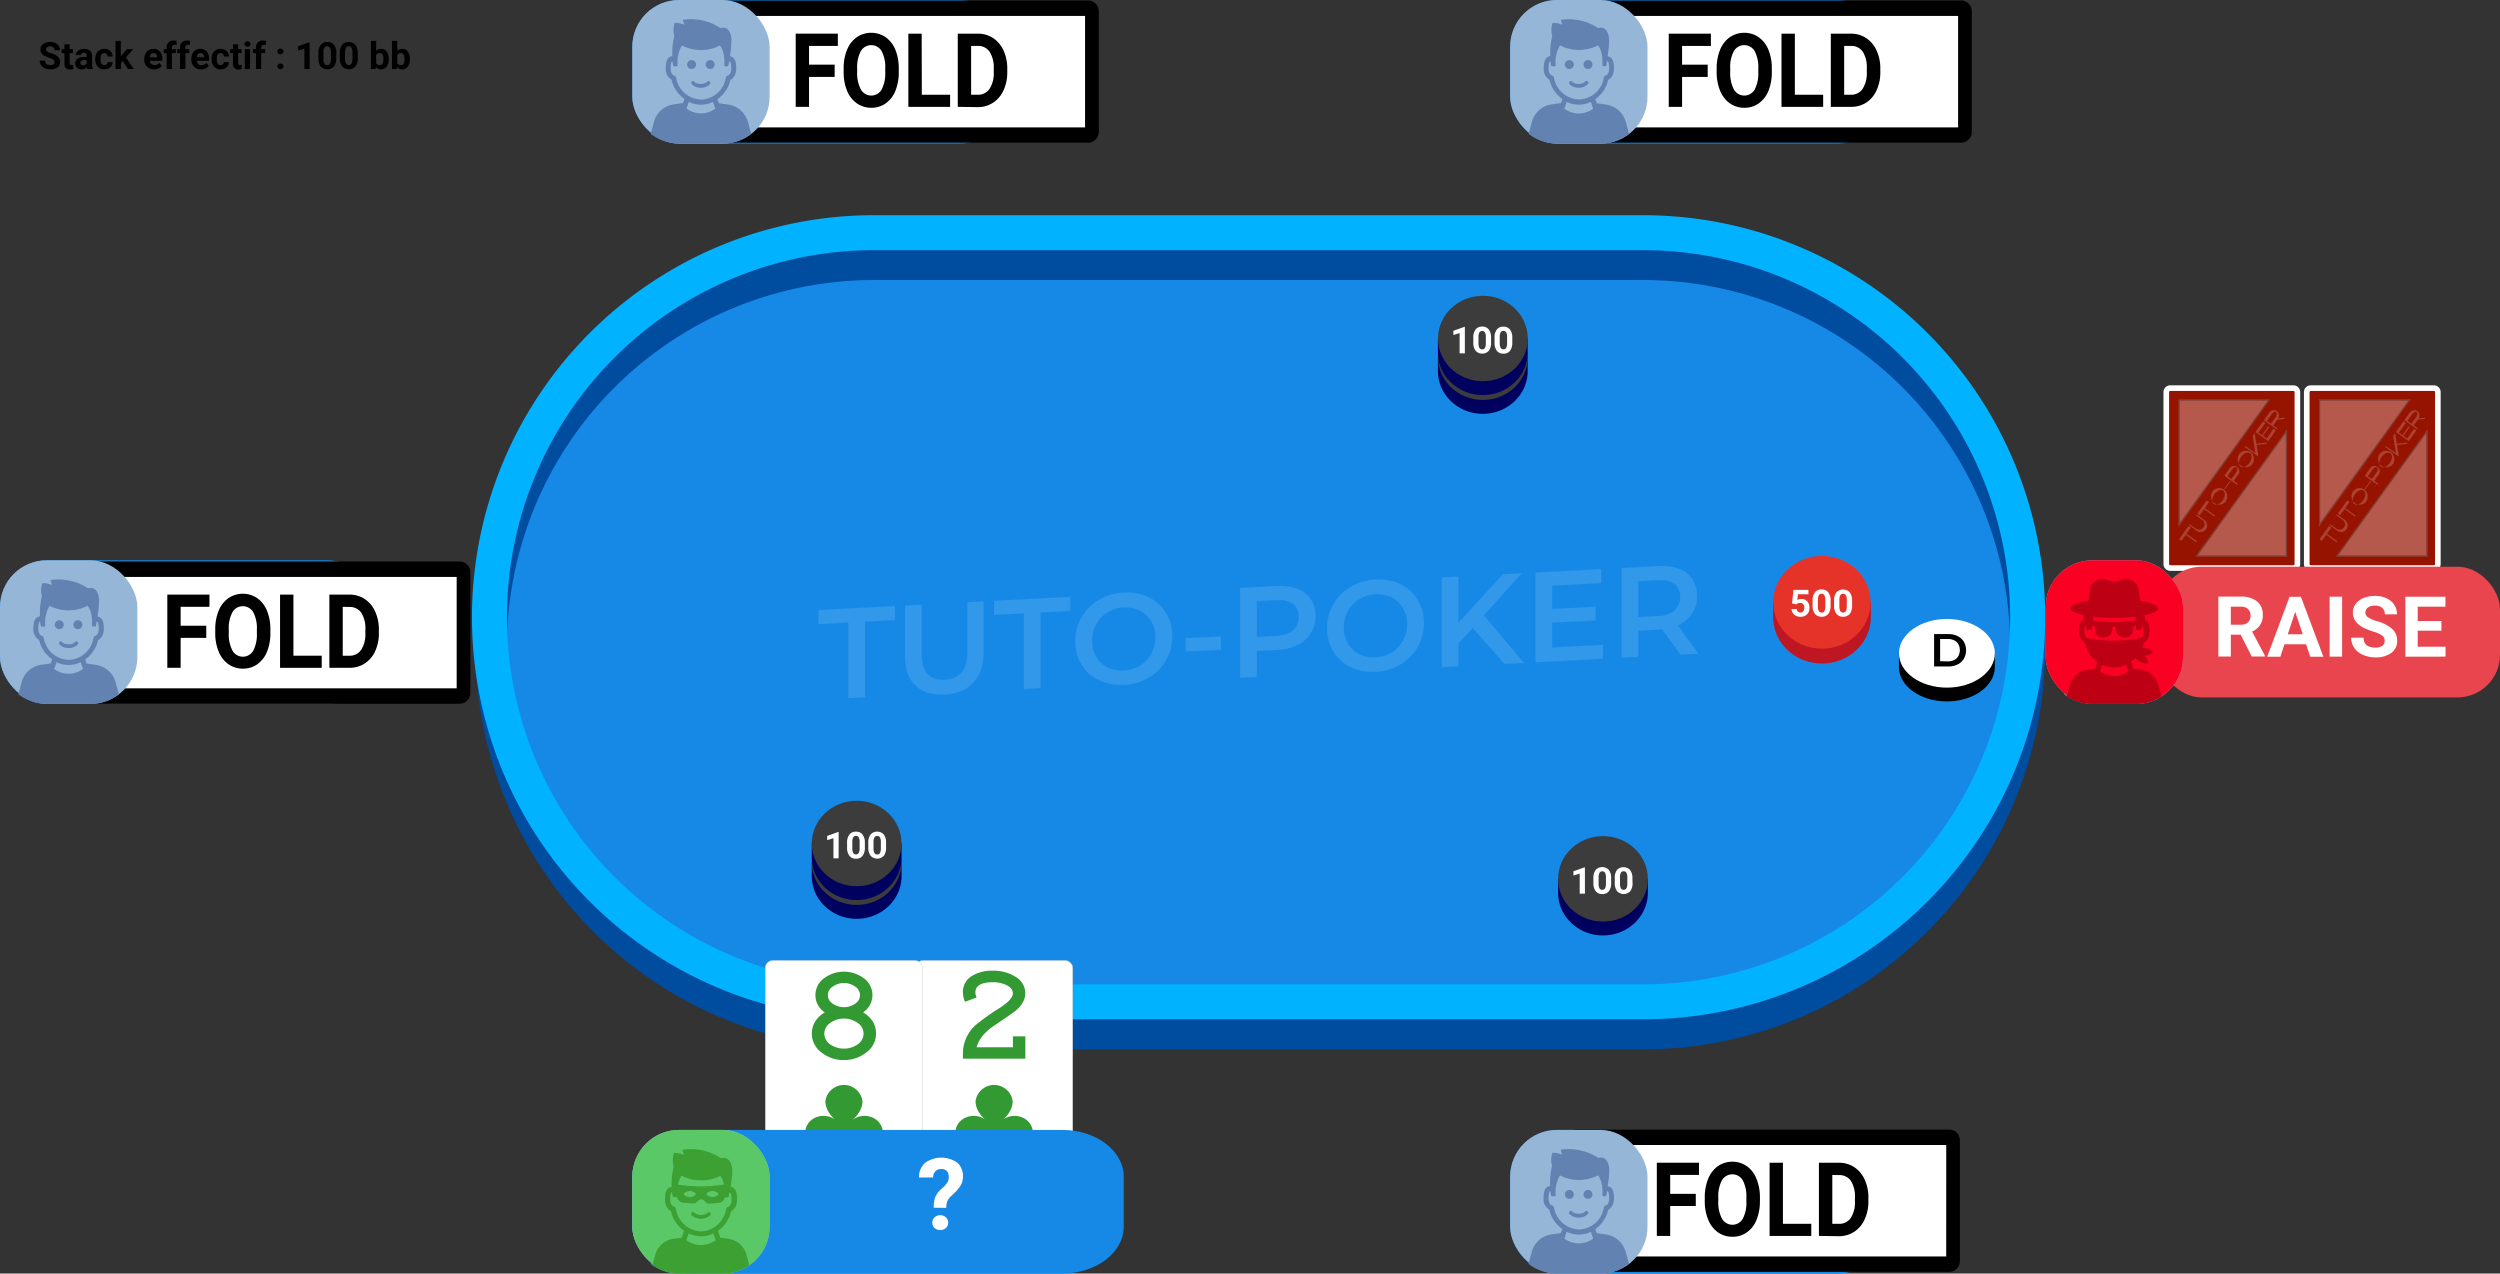 <svg id="Calque_1" data-name="Calque 1" xmlns="http://www.w3.org/2000/svg" xmlns:xlink="http://www.w3.org/1999/xlink" viewBox="0 0 800.9 407.98"><rect x="0" y="0" width="800.9" height="407.98" fill="#333333" stroke="none"/><defs><style>.cls-1{fill:none;}.cls-2{fill:#1689e7;}.cls-3{fill:#004c9f;}.cls-4{fill:#00b2ff;}.cls-5{opacity:0.2;}.cls-6{fill:#a2d0f5;}.cls-7{fill:#be1622;}.cls-8{fill:#e6332a;}.cls-9{clip-path:url(#clip-path);}.cls-10{fill:#fff;}.cls-11{fill:#ccc;}.cls-12{fill:#393;}.cls-13{clip-path:url(#clip-path-3);}.cls-14{clip-path:url(#clip-path-5);}.cls-15{fill:#961300;}.cls-16{opacity:0.2;}.cls-17{clip-path:url(#clip-path-8);}.cls-18{opacity:0.3;}.cls-19{clip-path:url(#clip-path-9);}.cls-20{clip-path:url(#clip-path-11);}.cls-21{clip-path:url(#clip-path-13);}.cls-22{clip-path:url(#clip-path-16);}.cls-23{clip-path:url(#clip-path-17);}.cls-24{clip-path:url(#clip-path-19);}.cls-25{fill:#e9454e;}.cls-26{clip-path:url(#clip-path-21);}.cls-27{clip-path:url(#clip-path-23);}.cls-28{clip-path:url(#clip-path-25);}.cls-29{clip-path:url(#clip-path-27);}.cls-30{fill:#96b6d7;}.cls-31{fill:#6282b1;}.cls-32{fill:#5ac867;}.cls-33{fill:#3ca032;}.cls-34{fill:#fa0023;}.cls-35{fill:#be0014;}.cls-36{fill:#00005e;}.cls-37{fill:#3c3c3c;}</style><clipPath id="clip-path" transform="translate(0 -5.29)"><rect class="cls-1" x="292.53" y="312.58" width="51.89" height="69.19"/></clipPath><clipPath id="clip-path-3" transform="translate(0 -5.29)"><rect class="cls-1" x="244.42" y="312.58" width="51.89" height="69.19"/></clipPath><clipPath id="clip-path-5" transform="translate(0 -5.29)"><rect class="cls-1" x="737.49" y="128.43" width="45" height="60"/></clipPath><clipPath id="clip-path-8" transform="translate(0 -5.29)"><rect class="cls-1" x="743.09" y="136.71" width="33.93" height="42.31"/></clipPath><clipPath id="clip-path-9" transform="translate(0 -5.29)"><rect class="cls-1" x="742.89" y="133.23" width="29.4" height="40.8"/></clipPath><clipPath id="clip-path-11" transform="translate(0 -5.29)"><rect class="cls-1" x="748.29" y="142.83" width="29.4" height="40.8"/></clipPath><clipPath id="clip-path-13" transform="translate(0 -5.29)"><rect class="cls-1" x="692.49" y="128.43" width="45" height="60"/></clipPath><clipPath id="clip-path-16" transform="translate(0 -5.29)"><rect class="cls-1" x="698.09" y="136.71" width="33.93" height="42.31"/></clipPath><clipPath id="clip-path-17" transform="translate(0 -5.29)"><rect class="cls-1" x="697.89" y="133.23" width="29.4" height="40.8"/></clipPath><clipPath id="clip-path-19" transform="translate(0 -5.29)"><rect class="cls-1" x="703.29" y="142.83" width="29.4" height="40.8"/></clipPath><clipPath id="clip-path-21" transform="translate(0 -5.29)"><rect class="cls-1" x="225.3" y="-19.28" width="140.04" height="89.06"/></clipPath><clipPath id="clip-path-23" transform="translate(0 -5.29)"><rect class="cls-1" x="23.99" y="160.43" width="140.04" height="89.06"/></clipPath><clipPath id="clip-path-25" transform="translate(0 -5.29)"><rect class="cls-1" x="501.18" y="342.43" width="140.04" height="89.06"/></clipPath><clipPath id="clip-path-27" transform="translate(0 -5.29)"><rect class="cls-1" x="504.99" y="-19.28" width="140.04" height="89.06"/></clipPath></defs><path class="cls-2" d="M280,90.18h246.4A117.6,117.6,0,0,1,644,207.78h0a117.6,117.6,0,0,1-117.6,117.6H280a117.6,117.6,0,0,1-117.6-117.6h0A117.6,117.6,0,0,1,280,90.18Z" transform="translate(0 -5.29)"/><path class="cls-3" d="M526.37,95a117.6,117.6,0,0,1,0,235.2H280A117.6,117.6,0,0,1,280,95h246.4m0-11.2H280a128.83,128.83,0,0,0,0,257.65h246.4a128.8,128.8,0,0,0,0-257.6Z" transform="translate(0 -5.29)"/><path class="cls-4" d="M526.37,85.43a117.6,117.6,0,1,1,0,235.2H280a117.6,117.6,0,0,1,0-235.2h246.4m0-11.2H280a128.8,128.8,0,0,0,0,257.6h246.4a128.8,128.8,0,0,0,0-257.6Z" transform="translate(0 -5.29)"/><g class="cls-5"><polyline class="cls-6" points="286.68 194.14 262.21 195.41 262.21 199.93 271.76 199.43 271.76 223.67 277.12 223.39 277.12 199.15 286.68 198.65 286.68 194.14"/><path class="cls-6" d="M315.18,197.94l-5.27.27v16c0,5.65-2.43,8.59-7.3,8.85H302q-6.72,0-6.72-8.09V199l-5.35.27v16.23c0,4.16,1.11,7.31,3.34,9.42,2,1.93,4.75,2.9,8.26,2.89h1q6-.32,9.28-3.83t3.32-9.77V197.94" transform="translate(0 -5.29)"/><polyline class="cls-6" points="342.91 191.2 318.44 192.47 318.44 196.99 328 196.49 328 220.73 333.35 220.45 333.35 196.21 342.91 195.71 342.91 191.2"/><path class="cls-6" d="M359.35,220.1a9.78,9.78,0,0,1-4.54-1,8.68,8.68,0,0,1-3.63-3.42,10,10,0,0,1-1.32-5.13,10.62,10.62,0,0,1,1.32-5.26,10.06,10.06,0,0,1,3.63-3.81,10.84,10.84,0,0,1,5.19-1.56h.64a10,10,0,0,1,4.55,1,8.7,8.7,0,0,1,3.63,3.43,10,10,0,0,1,1.31,5.12,10.78,10.78,0,0,1-1.31,5.27,10.11,10.11,0,0,1-3.63,3.8,11,11,0,0,1-5.19,1.57h-.65m1.64-25h-1a17.26,17.26,0,0,0-7.95,2.33,15.23,15.23,0,0,0-7.58,13.27,14,14,0,0,0,2,7.48,13,13,0,0,0,5.56,5,15.59,15.59,0,0,0,6.91,1.52h1a17.06,17.06,0,0,0,8.06-2.32,15.28,15.28,0,0,0,5.56-5.56,15,15,0,0,0,2-7.71,13.9,13.9,0,0,0-2-7.49,13.11,13.11,0,0,0-5.56-5,15.56,15.56,0,0,0-6.94-1.53" transform="translate(0 -5.29)"/><polyline class="cls-6" points="391.15 203.88 379.82 204.47 379.82 208.74 391.15 208.15 391.15 203.88"/><path class="cls-6" d="M402.63,209.3V197.88l6.26-.32h.81a7.28,7.28,0,0,1,4.51,1.22,4.88,4.88,0,0,1,1.81,4.13,5.4,5.4,0,0,1-1.81,4.33,8.66,8.66,0,0,1-5.32,1.76l-6.26.32m7.63-16.3h-1.12l-11.86.61v28.8l5.35-.28v-8.3l6.51-.34a16.44,16.44,0,0,0,6.53-1.57,10,10,0,0,0,5.75-9.3,9.4,9.4,0,0,0-1.49-5.38,8.67,8.67,0,0,0-4.26-3.31,14.46,14.46,0,0,0-5.41-.92" transform="translate(0 -5.29)"/><path class="cls-6" d="M440,215.88a9.86,9.86,0,0,1-4.53-1,8.7,8.7,0,0,1-3.63-3.43,10,10,0,0,1-1.32-5.12,10.66,10.66,0,0,1,1.32-5.27,10.21,10.21,0,0,1,3.63-3.81,10.84,10.84,0,0,1,5.19-1.56h.64a10,10,0,0,1,4.55,1,8.8,8.8,0,0,1,3.62,3.43,10,10,0,0,1,1.32,5.13,10.73,10.73,0,0,1-1.32,5.26,10.18,10.18,0,0,1-3.62,3.81,10.84,10.84,0,0,1-5.19,1.56H440m1.68-24.94h-1a17,17,0,0,0-7.95,2.32,15.31,15.31,0,0,0-5.57,5.59,15.12,15.12,0,0,0-2,7.69,14,14,0,0,0,2,7.47,13.14,13.14,0,0,0,5.57,5,15.63,15.63,0,0,0,6.92,1.52h1a17.26,17.26,0,0,0,7.95-2.33,15.31,15.31,0,0,0,5.56-5.57,15,15,0,0,0,2-7.71,14,14,0,0,0-2-7.49,13.18,13.18,0,0,0-5.56-5,15.64,15.64,0,0,0-6.93-1.52" transform="translate(0 -5.29)"/><polyline class="cls-6" points="487.5 183.64 481.49 183.95 467.23 199.45 467.23 184.7 461.88 184.98 461.88 213.74 467.23 213.46 467.23 206.1 471.8 201.18 481.98 212.68 488.24 212.36 475.39 197.13 487.5 183.64"/><polyline class="cls-6" points="512.96 182.31 491.91 183.41 491.91 212.16 513.53 211.03 513.53 206.56 497.26 207.41 497.26 199.48 511.18 198.75 511.18 194.36 497.26 195.08 497.26 187.61 512.96 186.78 512.96 182.31"/><path class="cls-6" d="M524.85,203V191.5l6.27-.33h.79a7.31,7.31,0,0,1,4.52,1.22,4.87,4.87,0,0,1,1.81,4.14,5.45,5.45,0,0,1-1.81,4.34,8.44,8.44,0,0,1-5.31,1.78l-6.27.33m7.64-16.35h-1.12l-11.87.62V216l5.35-.28v-8.38l6.52-.34a10.4,10.4,0,0,0,1.11-.1l5.89,8.12,5.76-.3-6.63-9.1a9.78,9.78,0,0,0,6.14-9.41,9.57,9.57,0,0,0-1.48-5.38,8.69,8.69,0,0,0-4.27-3.31,14.65,14.65,0,0,0-5.4-.92" transform="translate(0 -5.29)"/></g><path class="cls-7" d="M596.65,198.2a16,16,0,0,0-26,0h-2.61V203c0,8.2,7,14.85,15.65,14.85s15.65-6.65,15.65-14.85v-4.8Z" transform="translate(0 -5.29)"/><ellipse class="cls-8" cx="583.67" cy="192.95" rx="15.6" ry="14.85"/><g class="cls-9"><g class="cls-9"><rect class="cls-10" x="293.29" y="307.71" width="50.37" height="68.36" rx="2.44"/><path class="cls-11" d="M341.23,313.06a2.37,2.37,0,0,1,2.36,2.37v63.49a2.37,2.37,0,0,1-2.36,2.37h-45.5a2.38,2.38,0,0,1-2.37-2.37V315.43a2.38,2.38,0,0,1,2.37-2.37h45.5m0-.13h-45.5a2.51,2.51,0,0,0-2.51,2.5v63.49a2.51,2.51,0,0,0,2.51,2.5h45.5a2.51,2.51,0,0,0,2.5-2.5V315.43a2.51,2.51,0,0,0-2.5-2.5" transform="translate(0 -5.29)"/><path class="cls-12" d="M324.48,337.28h4v7.17h-20v-1.82a12.22,12.22,0,0,1,4.14-9,68.31,68.31,0,0,1,7.71-5.48q4.14-2.68,4.14-4.61c0-1.2-.77-2.12-2.3-2.79a10.06,10.06,0,0,0-4.1-.79q-5.59,0-5.6,3.31a3.78,3.78,0,0,0,.41,1.57l-3.73,1.39a7.64,7.64,0,0,1-.67-3,5.93,5.93,0,0,1,2.92-5.31,12.27,12.27,0,0,1,6.66-1.66,13.17,13.17,0,0,1,7,1.8,6.12,6.12,0,0,1,3.4,5.44c0,2.12-1.2,4.12-3.59,6l-7,4.79c-2.75,2-4.4,4.2-5,6.5h11.63Z" transform="translate(0 -5.29)"/><path class="cls-12" d="M321.31,364s3.11-2.49,3.11-5.94a6,6,0,0,0-11.89,0c0,3.45,3.12,5.94,3.12,5.94-3.46-2.69-9.63-.85-9.63,4.53a5.72,5.72,0,0,0,5.66,5.66c4.15,0,5.95-4.53,5.95-4.53s.52,5.17-2.55,7.93h6.79c-3.07-2.76-2.54-7.93-2.54-7.93s1.79,4.53,5.94,4.53a5.72,5.72,0,0,0,5.66-5.66c0-5.38-6.16-7.22-9.62-4.53" transform="translate(0 -5.29)"/></g></g><g class="cls-13"><g class="cls-13"><rect class="cls-10" x="245.18" y="307.7" width="50.37" height="68.36" rx="2.44"/><path class="cls-11" d="M293.11,313.06a2.38,2.38,0,0,1,2.37,2.37v63.49a2.38,2.38,0,0,1-2.37,2.37h-45.5a2.37,2.37,0,0,1-2.36-2.37V315.43a2.37,2.37,0,0,1,2.36-2.37h45.5m0-.13h-45.5a2.5,2.5,0,0,0-2.5,2.5v63.49a2.5,2.5,0,0,0,2.5,2.5h45.5a2.51,2.51,0,0,0,2.51-2.5V315.43a2.51,2.51,0,0,0-2.51-2.5" transform="translate(0 -5.29)"/><path class="cls-12" d="M270.36,344.88a11.14,11.14,0,0,1-7.15-2.39,7.43,7.43,0,0,1-3.13-6.07q0-4.25,4.13-6.81a6.63,6.63,0,0,1-.18-10.95,10.65,10.65,0,0,1,12.67,0,6.64,6.64,0,0,1-.19,10.95c2.76,1.69,4.14,3.95,4.14,6.81a7.4,7.4,0,0,1-3.08,6A11.27,11.27,0,0,1,270.36,344.88Zm0-13.27a7.22,7.22,0,0,0-4.28,1.32,4.13,4.13,0,0,0-2,3.51,4.18,4.18,0,0,0,2,3.5,7.76,7.76,0,0,0,8.57,0,4.18,4.18,0,0,0,2-3.5,4.13,4.13,0,0,0-2-3.51A7.25,7.25,0,0,0,270.36,331.61Zm0-11.39a5.79,5.79,0,0,0-3.46,1.06,3.19,3.19,0,0,0,0,5.62,6.19,6.19,0,0,0,6.93,0,3.2,3.2,0,0,0,0-5.62A5.82,5.82,0,0,0,270.36,320.22Z" transform="translate(0 -5.29)"/><path class="cls-12" d="M273.19,364s3.12-2.49,3.12-5.94a6,6,0,0,0-11.89,0c0,3.45,3.11,5.94,3.11,5.94-3.46-2.69-9.62-.85-9.62,4.53a5.71,5.71,0,0,0,5.66,5.66c4.15,0,5.94-4.53,5.94-4.53s.53,5.17-2.54,7.93h6.79c-3.08-2.76-2.55-7.93-2.55-7.93s1.8,4.53,6,4.53a5.72,5.72,0,0,0,5.66-5.66c0-5.38-6.17-7.22-9.63-4.53" transform="translate(0 -5.29)"/></g></g><path class="cls-10" d="M574.08,198.59l.49-4.33h4.78v1.41H576l-.21,1.83a2.73,2.73,0,0,1,1.28-.32,2.44,2.44,0,0,1,1.91.76,3,3,0,0,1,.69,2.11,3.11,3.11,0,0,1-.35,1.48,2.4,2.4,0,0,1-1,1,3.09,3.09,0,0,1-1.53.36,3.3,3.3,0,0,1-1.44-.32,2.5,2.5,0,0,1-1-.88,2.41,2.41,0,0,1-.41-1.29h1.68a1.21,1.21,0,0,0,.37.83,1.2,1.2,0,0,0,.83.29,1.07,1.07,0,0,0,.89-.41,2,2,0,0,0,.31-1.17,1.56,1.56,0,0,0-.36-1.11,1.31,1.31,0,0,0-1-.39,1.46,1.46,0,0,0-1,.32l-.17.15Z" transform="translate(0 -5.29)"/><path class="cls-10" d="M586.45,199.26a4.33,4.33,0,0,1-.73,2.71,2.93,2.93,0,0,1-4.28,0,4.23,4.23,0,0,1-.75-2.64v-1.57a4.21,4.21,0,0,1,.74-2.71,2.55,2.55,0,0,1,2.13-.93,2.61,2.61,0,0,1,2.14.92,4.18,4.18,0,0,1,.75,2.63Zm-1.69-1.72a3.17,3.17,0,0,0-.29-1.55,1,1,0,0,0-.91-.48,1,1,0,0,0-.88.46,2.86,2.86,0,0,0-.3,1.44v2.07a3.24,3.24,0,0,0,.28,1.55,1,1,0,0,0,.91.51.94.94,0,0,0,.9-.49,3.24,3.24,0,0,0,.29-1.48Z" transform="translate(0 -5.29)"/><path class="cls-10" d="M593.34,199.26a4.33,4.33,0,0,1-.74,2.71,2.92,2.92,0,0,1-4.27,0,4.17,4.17,0,0,1-.76-2.64v-1.57a4.27,4.27,0,0,1,.74-2.71,2.93,2.93,0,0,1,4.27,0,4.24,4.24,0,0,1,.76,2.63Zm-1.7-1.72a3.06,3.06,0,0,0-.29-1.55,1,1,0,0,0-.9-.48.94.94,0,0,0-.88.46,3,3,0,0,0-.31,1.44v2.07a3.22,3.22,0,0,0,.29,1.55,1.07,1.07,0,0,0,1.81,0,3.26,3.26,0,0,0,.28-1.48Z" transform="translate(0 -5.29)"/><g id="D2"><path d="M608.34,219c0,6.07,6.88,11,15.36,11s15.36-4.93,15.36-11v-4.41H608.34Z" transform="translate(0 -5.29)"/><ellipse class="cls-10" cx="623.71" cy="209.29" rx="15.36" ry="11"/><path d="M619.61,208.43h4.53a6.46,6.46,0,0,1,3,.64,4.82,4.82,0,0,1,2,1.82,5.55,5.55,0,0,1,0,5.44,4.75,4.75,0,0,1-2,1.82,6.47,6.47,0,0,1-3,.65h-4.53Zm4.44,8.74a4.46,4.46,0,0,0,2-.44,3.11,3.11,0,0,0,1.34-1.3,4,4,0,0,0,0-3.75,3.09,3.09,0,0,0-1.33-1.25,4.45,4.45,0,0,0-2-.43h-2.52v7.11Z" transform="translate(0 -5.29)"/></g><g id="C2b"><g class="cls-14"><g class="cls-14"><g class="cls-14"><rect class="cls-15" x="738.99" y="124.34" width="42" height="57.6" rx="1.27"/><path class="cls-10" d="M779.72,130.53a.39.39,0,0,1,.37.37V186a.39.39,0,0,1-.37.37H740.26a.39.39,0,0,1-.37-.37V130.9a.39.39,0,0,1,.37-.37h39.46m0-1.8H740.26a2.18,2.18,0,0,0-2.17,2.17V186a2.18,2.18,0,0,0,2.17,2.17h39.46a2.18,2.18,0,0,0,2.17-2.17V130.9a2.18,2.18,0,0,0-2.17-2.17" transform="translate(0 -5.29)"/><g class="cls-16"><g class="cls-17"><polygon class="cls-10" points="746.83 169.07 745.44 171.01 748.81 173.41 748.58 173.73 745.22 171.33 743.83 173.28 743.09 172.75 746.09 168.54 746.83 169.07"/><path class="cls-10" d="M746.29,173.54l.23-.32,2.26,1.61a1.75,1.75,0,0,0,2-2.79l-2.29-1.61.23-.32,2.25,1.61a2.12,2.12,0,0,1-2,3.75,2.21,2.21,0,0,1-.47-.33Z" transform="translate(0 -5.29)"/><polygon class="cls-10" points="752.69 160.84 751.3 162.79 754.67 165.18 754.44 165.5 751.08 163.1 749.69 165.05 748.95 164.52 751.95 160.31 752.69 160.84"/><path class="cls-10" d="M757.88,166.14a2.65,2.65,0,1,1-.4-4,2.84,2.84,0,0,1,.4,4h0m-3.48-2.48c-.73,1-1,2.48-.19,3.09s2.13-.16,2.86-1.18,1-2.48.18-3.09-2.13.16-2.85,1.18" transform="translate(0 -5.29)"/><rect class="cls-10" x="757" y="160.52" width="3.17" height="0.28" transform="translate(187.64 680.05) rotate(-54.54)"/><path class="cls-10" d="M759.27,155.32a1.71,1.71,0,1,1,2.86,1.88l-.09.12-1.44,2,1.33,1-.22.32-4.1-2.92Zm2,1.45c.48-.67.68-1.4.25-1.71s-1,.07-1.53.79l-1.44,2,1.28.92Z" transform="translate(0 -5.29)"/><path class="cls-10" d="M766.4,154.17a2.65,2.65,0,1,1-.4-4,2.84,2.84,0,0,1,.42,4l0,0m-3.48-2.48c-.73,1-1,2.48-.18,3.09s2.13-.16,2.85-1.18,1-2.48.19-3.09-2.13.16-2.86,1.18" transform="translate(0 -5.29)"/><polygon class="cls-10" points="767.86 142.15 771.32 141.8 771.01 142.23 767.92 142.51 768.46 145.82 768.23 146.13 764.12 143.21 764.35 142.89 767.53 145.16 766.67 139.62 767.3 138.75 767.86 142.15"/><polygon class="cls-10" points="768.49 138.57 769.66 139.4 771.66 136.59 771.98 136.82 769.97 139.63 771.19 140.5 773.34 137.35 774.1 137.89 771.66 141.32 767.55 138.4 770 134.97 770.75 135.51 768.49 138.57"/><path class="cls-10" d="M771.91,137.57a1.84,1.84,0,0,1,2.5-.58,1.78,1.78,0,0,1,.42,2.31l2.19-.22-.31.43-2.14.19-1.33,1.87,1.33.94-.22.32-4.11-2.92Zm.59,3.47,1.44-2c.48-.67.68-1.4.24-1.71s-1,.07-1.53.79l-1.44,2Z" transform="translate(0 -5.29)"/></g></g><g class="cls-18"><g class="cls-19"><polygon class="cls-10" points="742.89 168.74 742.89 127.94 772.29 127.94 742.89 168.74"/></g></g><g class="cls-18"><g class="cls-19"><path d="M771.49,133.65l-28.18,39.08V133.65Zm.82-.42H742.89V174Z" transform="translate(0 -5.29)"/></g></g><g class="cls-18"><g class="cls-20"><polygon class="cls-10" points="777.69 137.54 777.7 178.34 748.29 178.34 777.69 137.54"/></g></g><g class="cls-18"><g class="cls-20"><path d="M777.27,144.13v39.08H749.11Zm.42-1.3-29.4,40.8h29.4Z" transform="translate(0 -5.29)"/></g></g></g></g></g></g><g id="C2"><g class="cls-21"><g class="cls-21"><g class="cls-21"><rect class="cls-15" x="693.99" y="124.34" width="42" height="57.6" rx="1.27"/><path class="cls-10" d="M734.72,130.53a.39.39,0,0,1,.37.37V186a.39.39,0,0,1-.37.37H695.26a.39.39,0,0,1-.37-.37V130.9a.39.39,0,0,1,.37-.37h39.46m0-1.8H695.26a2.18,2.18,0,0,0-2.17,2.17V186a2.18,2.18,0,0,0,2.17,2.17h39.46a2.18,2.18,0,0,0,2.17-2.17V130.9a2.18,2.18,0,0,0-2.17-2.17" transform="translate(0 -5.29)"/><g class="cls-16"><g class="cls-22"><polygon class="cls-10" points="701.83 169.07 700.44 171.01 703.81 173.41 703.58 173.73 700.22 171.33 698.83 173.28 698.09 172.75 701.09 168.54 701.83 169.07"/><path class="cls-10" d="M701.29,173.54l.23-.32,2.26,1.61a1.75,1.75,0,0,0,2-2.79l-2.29-1.61.23-.32,2.25,1.61a2.12,2.12,0,0,1-2,3.75,2.21,2.21,0,0,1-.47-.33Z" transform="translate(0 -5.29)"/><polygon class="cls-10" points="707.69 160.84 706.3 162.79 709.67 165.18 709.44 165.5 706.08 163.1 704.69 165.05 703.95 164.52 706.95 160.31 707.69 160.84"/><path class="cls-10" d="M712.88,166.14a2.65,2.65,0,1,1-.4-4,2.84,2.84,0,0,1,.4,4h0m-3.48-2.48c-.73,1-1,2.48-.19,3.09s2.13-.16,2.86-1.18,1-2.48.18-3.09-2.13.16-2.85,1.18" transform="translate(0 -5.29)"/><rect class="cls-10" x="712" y="160.51" width="3.17" height="0.28" transform="translate(168.76 643.4) rotate(-54.54)"/><path class="cls-10" d="M714.27,155.32a1.71,1.71,0,1,1,2.86,1.88l-.09.12-1.44,2,1.33,1-.22.32-4.1-2.92Zm2,1.45c.48-.67.68-1.4.25-1.71s-1,.07-1.53.79l-1.44,2,1.28.92Z" transform="translate(0 -5.29)"/><path class="cls-10" d="M721.4,154.17a2.65,2.65,0,1,1-.4-4,2.84,2.84,0,0,1,.42,4l0,0m-3.48-2.48c-.73,1-1,2.48-.18,3.09s2.13-.16,2.85-1.18,1-2.48.19-3.09-2.13.16-2.86,1.18" transform="translate(0 -5.29)"/><polygon class="cls-10" points="722.86 142.15 726.32 141.8 726.01 142.23 722.92 142.51 723.46 145.82 723.23 146.13 719.12 143.21 719.35 142.89 722.53 145.16 721.67 139.62 722.3 138.75 722.86 142.15"/><polygon class="cls-10" points="723.49 138.57 724.66 139.4 726.66 136.59 726.98 136.82 724.97 139.63 726.19 140.5 728.34 137.35 729.1 137.89 726.66 141.32 722.55 138.4 725 134.97 725.75 135.51 723.49 138.57"/><path class="cls-10" d="M726.91,137.57a1.84,1.84,0,0,1,2.5-.58,1.78,1.78,0,0,1,.42,2.31l2.19-.22-.31.43-2.14.19-1.33,1.87,1.33.94-.22.32-4.11-2.92Zm.59,3.47,1.44-2c.48-.67.68-1.4.24-1.71s-1,.07-1.53.79l-1.44,2Z" transform="translate(0 -5.29)"/></g></g><g class="cls-18"><g class="cls-23"><polygon class="cls-10" points="697.89 168.74 697.89 127.94 727.29 127.94 697.89 168.74"/></g></g><g class="cls-18"><g class="cls-23"><path d="M726.49,133.65l-28.18,39.08V133.65Zm.82-.42H697.89V174Z" transform="translate(0 -5.29)"/></g></g><g class="cls-18"><g class="cls-24"><polygon class="cls-10" points="732.69 137.54 732.7 178.34 703.29 178.34 732.69 137.54"/></g></g><g class="cls-18"><g class="cls-24"><path d="M732.27,144.13v39.08H704.11Zm.42-1.3-29.4,40.8h29.4Z" transform="translate(0 -5.29)"/></g></g></g></g></g></g><rect id="Rec1" class="cls-2" x="483.79" width="120" height="46" rx="15"/><rect id="Rec2" class="cls-25" x="691.67" y="181.55" width="109.23" height="41.87" rx="13.65"/><rect class="cls-2" x="202.56" width="120" height="46" rx="15"/><rect class="cls-2" x="483.79" y="361.98" width="120" height="46" rx="15"/><path class="cls-2" d="M222.24,367.27H340.32c10.86,0,19.68,6.72,19.68,15v16c0,8.28-8.82,15-19.68,15H222.24c-10.87,0-19.68-6.72-19.68-15v-16C202.56,374,211.37,367.27,222.24,367.27Z" transform="translate(0 -5.29)"/><rect class="cls-2" y="179.49" width="120" height="46" rx="15"/><g id="Action_6" data-name="Action 6"><g class="cls-26"><g class="cls-26"><path class="cls-10" d="M229,48.57a1.14,1.14,0,0,1-1.05-1.19V9.11A1.13,1.13,0,0,1,229,7.93H348.75a1.13,1.13,0,0,1,1.05,1.18V47.38a1.14,1.14,0,0,1-1.05,1.19Z" transform="translate(0 -5.29)"/><path d="M347.61,46.1H230.11V10.4h117.5Zm1.14-40.65H229a3.48,3.48,0,0,0-3.24,3.66V47.38A3.48,3.48,0,0,0,229,51H348.75A3.48,3.48,0,0,0,352,47.38V9.11a3.48,3.48,0,0,0-3.24-3.66" transform="translate(0 -5.29)"/></g><path d="M267.39,29.93h-8.21v9.59h-4.27V16.07h13.5V20h-9.23V26h8.21Z" transform="translate(0 -5.29)"/><path d="M287.93,28.32a15.8,15.8,0,0,1-1.08,6.08,9,9,0,0,1-3.1,4,7.79,7.79,0,0,1-4.62,1.42,8,8,0,0,1-4.6-1.4,9,9,0,0,1-3.14-4,15.41,15.41,0,0,1-1.12-6V27.29a15.5,15.5,0,0,1,1.1-6.09,9.1,9.1,0,0,1,3.12-4,8.24,8.24,0,0,1,9.22,0,9.1,9.1,0,0,1,3.12,4,15.6,15.6,0,0,1,1.1,6.08Zm-4.33-1.06a10.87,10.87,0,0,0-1.17-5.6,3.85,3.85,0,0,0-6.65,0,10.79,10.79,0,0,0-1.18,5.55v1.11a11.23,11.23,0,0,0,1.16,5.58,3.82,3.82,0,0,0,6.67.09,11,11,0,0,0,1.17-5.57Z" transform="translate(0 -5.29)"/><path d="M295.31,35.64h9.07v3.88H291V16.07h4.27Z" transform="translate(0 -5.29)"/><path d="M306.83,39.52V16.07h6.39a8.83,8.83,0,0,1,4.89,1.39,9.31,9.31,0,0,1,3.37,4,13.66,13.66,0,0,1,1.21,5.84v1.08a13.54,13.54,0,0,1-1.19,5.81,9.15,9.15,0,0,1-3.36,4,8.88,8.88,0,0,1-4.88,1.42ZM311.11,20V35.64h2.06A4.42,4.42,0,0,0,317,33.78a9.12,9.12,0,0,0,1.36-5.29V27.24A9.36,9.36,0,0,0,317,21.82,4.41,4.41,0,0,0,313.21,20Z" transform="translate(0 -5.29)"/></g></g><g id="Action_5" data-name="Action 5"><g class="cls-27"><g class="cls-27"><path class="cls-10" d="M27.67,228.28a1.14,1.14,0,0,1-1-1.19V188.82a1.13,1.13,0,0,1,1-1.18H147.44a1.13,1.13,0,0,1,1.05,1.18v38.27a1.14,1.14,0,0,1-1.05,1.19Z" transform="translate(0 -5.29)"/><path d="M146.3,225.81H28.8v-35.7H146.3Zm1.14-40.65H27.67a3.48,3.48,0,0,0-3.24,3.66v38.27a3.47,3.47,0,0,0,3.24,3.66H147.44a3.48,3.48,0,0,0,3.24-3.66V188.82a3.48,3.48,0,0,0-3.24-3.66" transform="translate(0 -5.29)"/></g><path d="M66.08,209.64H57.87v9.59H53.6V195.78H67.1v3.91H57.87v6.06h8.21Z" transform="translate(0 -5.29)"/><path d="M86.62,208a15.8,15.8,0,0,1-1.08,6.08,9,9,0,0,1-3.1,4,7.79,7.79,0,0,1-4.62,1.42,8,8,0,0,1-4.61-1.4,9.12,9.12,0,0,1-3.13-4,15,15,0,0,1-1.12-6V207a15.5,15.5,0,0,1,1.1-6.09,9.1,9.1,0,0,1,3.12-4,8.24,8.24,0,0,1,9.22,0,9.1,9.1,0,0,1,3.12,4,15.6,15.6,0,0,1,1.1,6.08ZM82.29,207a10.87,10.87,0,0,0-1.17-5.6,3.85,3.85,0,0,0-6.65,0,10.79,10.79,0,0,0-1.18,5.55v1.14a11.23,11.23,0,0,0,1.16,5.58,3.82,3.82,0,0,0,6.67.09,11,11,0,0,0,1.17-5.57Z" transform="translate(0 -5.29)"/><path d="M94,215.35h9.07v3.88H89.72V195.78H94Z" transform="translate(0 -5.29)"/><path d="M105.52,219.23V195.78h6.38a8.78,8.78,0,0,1,4.9,1.39,9.31,9.31,0,0,1,3.37,4,13.66,13.66,0,0,1,1.21,5.84v1.08a13.54,13.54,0,0,1-1.19,5.81,9.21,9.21,0,0,1-3.36,3.95,8.92,8.92,0,0,1-4.84,1.38Zm4.28-19.54v15.66h2.06a4.39,4.39,0,0,0,3.83-1.86,9.12,9.12,0,0,0,1.36-5.29V207a9.36,9.36,0,0,0-1.31-5.42,4.43,4.43,0,0,0-3.84-1.84Z" transform="translate(0 -5.29)"/></g></g><g id="Action_3" data-name="Action 3"><g class="cls-28"><g class="cls-28"><path class="cls-10" d="M504.85,410.28a1.14,1.14,0,0,1-1.05-1.19V370.82a1.13,1.13,0,0,1,1.05-1.18H624.63a1.13,1.13,0,0,1,1,1.18v38.27a1.14,1.14,0,0,1-1,1.19Z" transform="translate(0 -5.29)"/><path d="M623.49,407.81H506v-35.7h117.5Zm1.14-40.65H504.85a3.48,3.48,0,0,0-3.24,3.66v38.27a3.48,3.48,0,0,0,3.24,3.66H624.63a3.48,3.48,0,0,0,3.24-3.66V370.82a3.48,3.48,0,0,0-3.24-3.66" transform="translate(0 -5.29)"/></g><path d="M543.26,391.64h-8.2v9.59h-4.28V377.78h13.51v3.91h-9.23v6.06h8.2Z" transform="translate(0 -5.29)"/><path d="M563.81,390a15.81,15.81,0,0,1-1.09,6.08,8.81,8.81,0,0,1-3.1,4,7.79,7.79,0,0,1-4.62,1.42,8,8,0,0,1-4.6-1.4,9.12,9.12,0,0,1-3.13-4,15.38,15.38,0,0,1-1.13-6V389a15.68,15.68,0,0,1,1.1-6.09,9.06,9.06,0,0,1,3.13-4.05,8.22,8.22,0,0,1,9.21,0,9,9,0,0,1,3.12,4.05,15.61,15.61,0,0,1,1.11,6.08ZM559.47,389a11.07,11.07,0,0,0-1.16-5.6,3.86,3.86,0,0,0-6.66,0,10.79,10.79,0,0,0-1.18,5.55v1.14a11,11,0,0,0,1.17,5.58,3.83,3.83,0,0,0,5.2,1.51,3.91,3.91,0,0,0,1.47-1.44,11,11,0,0,0,1.16-5.57Z" transform="translate(0 -5.29)"/><path d="M571.18,397.35h9.08v3.88H566.91V377.78h4.27Z" transform="translate(0 -5.29)"/><path d="M582.71,401.23V377.78h6.38a8.83,8.83,0,0,1,4.89,1.39,9.31,9.31,0,0,1,3.37,4,13.51,13.51,0,0,1,1.21,5.84v1.08a13.51,13.51,0,0,1-1.19,5.81,9.19,9.19,0,0,1-3.35,4,8.94,8.94,0,0,1-4.89,1.42ZM587,381.69v15.66h2.07a4.39,4.39,0,0,0,3.83-1.86,9.17,9.17,0,0,0,1.35-5.3V389a9.29,9.29,0,0,0-1.31-5.42,4.41,4.41,0,0,0-3.83-1.84Z" transform="translate(0 -5.29)"/></g></g><g id="Action_1" data-name="Action 1"><g class="cls-29"><g class="cls-29"><path class="cls-10" d="M508.67,48.57a1.14,1.14,0,0,1-1-1.19V9.11a1.13,1.13,0,0,1,1-1.18H628.44a1.13,1.13,0,0,1,1,1.18V47.38a1.14,1.14,0,0,1-1,1.19Z" transform="translate(0 -5.29)"/><path d="M627.3,46.1H509.8V10.4H627.3Zm1.14-40.65H508.67a3.48,3.48,0,0,0-3.24,3.66V47.38A3.47,3.47,0,0,0,508.67,51H628.44a3.48,3.48,0,0,0,3.24-3.66V9.11a3.48,3.48,0,0,0-3.24-3.66" transform="translate(0 -5.29)"/></g><path d="M547.08,29.93h-8.21v9.59H534.6V16.07h13.5V20h-9.23V26h8.21Z" transform="translate(0 -5.29)"/><path d="M567.62,28.32a15.8,15.8,0,0,1-1.08,6.08,9,9,0,0,1-3.1,4,7.79,7.79,0,0,1-4.62,1.42,8,8,0,0,1-4.61-1.4,9.12,9.12,0,0,1-3.13-4,15.38,15.38,0,0,1-1.13-6V27.29a15.66,15.66,0,0,1,1.11-6.09,9,9,0,0,1,3.12-4,8.24,8.24,0,0,1,9.22,0,9.1,9.1,0,0,1,3.12,4,15.6,15.6,0,0,1,1.1,6.08Zm-4.33-1.06a10.87,10.87,0,0,0-1.17-5.6,3.85,3.85,0,0,0-6.65,0,10.79,10.79,0,0,0-1.18,5.55v1.11a11.23,11.23,0,0,0,1.16,5.58,3.82,3.82,0,0,0,6.67.09,11,11,0,0,0,1.17-5.57Z" transform="translate(0 -5.29)"/><path d="M575,35.64h9.07v3.88H570.72V16.07H575Z" transform="translate(0 -5.29)"/><path d="M586.52,39.52V16.07h6.38a8.78,8.78,0,0,1,4.9,1.39,9.31,9.31,0,0,1,3.37,4,13.66,13.66,0,0,1,1.21,5.84v1.08a13.54,13.54,0,0,1-1.19,5.81,9.15,9.15,0,0,1-3.36,4A8.88,8.88,0,0,1,593,39.52ZM590.8,20V35.64h2.06a4.39,4.39,0,0,0,3.83-1.86,9.12,9.12,0,0,0,1.36-5.29V27.24a9.36,9.36,0,0,0-1.31-5.42A4.43,4.43,0,0,0,592.9,20Z" transform="translate(0 -5.29)"/></g></g><g id="B6"><rect class="cls-30" x="202.56" width="44" height="46" rx="15"/><path class="cls-31" d="M233.17,38.77l-2.9-.42-.42-1.3A10.32,10.32,0,0,0,234,30.88c.71-.38,1.85-1.35,1.85-3.7,0-1.72-.3-2.77-.89-3.32a2,2,0,0,0-1.13-.54,30.81,30.81,0,0,0,.5-5.25c-.08-2.69-1.42-4.46-3.48-3.78a17.29,17.29,0,0,0-12.1-2.65c.08.29.38,1.13.46,1.6a6.6,6.6,0,0,0-3.06-.63,7,7,0,0,0-.13,4.2,22.66,22.66,0,0,0-.63,6.46,1.75,1.75,0,0,0-1.18.51c-.63.59-.92,1.64-.92,3.36a3.91,3.91,0,0,0,1.85,3.7A10.28,10.28,0,0,0,219.29,37l-.47,1.3-2.89.42a7.66,7.66,0,0,0-6.47,5.76l-1,3.71a15,15,0,0,0,9.1,3.09h14a15,15,0,0,0,9.09-3.08l-1-3.68A7.74,7.74,0,0,0,233.17,38.77Zm-16.59-8.65a.81.81,0,0,0-.63-.63c-.09,0-1.09-.38-1.09-2.31,0-1.68.29-2.1.46-2.23a.13.13,0,0,1,.12,0c.05.44.12.87.21,1.3a.42.42,0,0,0,.38.3h.67a.38.38,0,0,0,.38-.4v0a10.45,10.45,0,0,1,1.39-6.3,13.29,13.29,0,0,0,12.18,0c1.55,2,1.47,5.17,1.39,6.26a.41.41,0,0,0,.37.42H233a.37.37,0,0,0,.38-.3,7.26,7.26,0,0,1,.25-1.3.29.29,0,0,1,.25.09c.09.08.38.5.38,2.18,0,1.93-1,2.27-1.09,2.31a.81.81,0,0,0-.63.67,8.28,8.28,0,0,1-7.94,7A8.39,8.39,0,0,1,216.58,30.12Zm3.36,10,.71-2.19a8.9,8.9,0,0,0,7.77,0l.72,2.19a7.76,7.76,0,0,1-9.15,0Z" transform="translate(0 -5.29)"/><path class="cls-31" d="M221.53,24.53A1.43,1.43,0,1,0,223,26a1.43,1.43,0,0,0-1.46-1.43Z" transform="translate(0 -5.29)"/><path class="cls-31" d="M227.5,24.53A1.43,1.43,0,1,0,228.93,26h0A1.43,1.43,0,0,0,227.5,24.53Z" transform="translate(0 -5.29)"/><path class="cls-31" d="M226.53,31.47c-.75.92-3.31.92-4.11,0a.48.48,0,0,0-.66-.17l-.1.08a.6.6,0,0,0-.08.84,3.91,3.91,0,0,0,2.94,1.18,3.84,3.84,0,0,0,2.94-1.18.6.6,0,0,0-.93-.75Z" transform="translate(0 -5.29)"/></g><g id="B5"><rect class="cls-30" y="179.49" width="44" height="46" rx="15"/><path class="cls-31" d="M30.61,218.27l-2.9-.42-.42-1.3a10.35,10.35,0,0,0,4.12-6.18c.71-.38,1.85-1.34,1.85-3.7,0-1.72-.3-2.77-.89-3.31a2,2,0,0,0-1.13-.55,29.83,29.83,0,0,0,.5-5.25c-.08-2.69-1.42-4.45-3.48-3.78a17.29,17.29,0,0,0-12.1-2.65c.09.3.38,1.14.46,1.6a6.6,6.6,0,0,0-3.06-.63,7,7,0,0,0-.13,4.2,22.7,22.7,0,0,0-.63,6.47,1.76,1.76,0,0,0-1.18.5c-.63.59-.92,1.64-.92,3.36a3.91,3.91,0,0,0,1.85,3.7,10.21,10.21,0,0,0,4.16,6.17l-.46,1.31-2.9.42A7.65,7.65,0,0,0,6.88,224l-1,3.71a15,15,0,0,0,9.1,3.09H29a14.93,14.93,0,0,0,9.09-3.08l-1-3.68A7.73,7.73,0,0,0,30.61,218.27ZM14,209.61a.84.84,0,0,0-.63-.63c-.09,0-1.09-.37-1.09-2.31,0-1.68.29-2.1.46-2.22a.13.13,0,0,1,.12,0,6.31,6.31,0,0,0,.21,1.3.41.41,0,0,0,.38.29h.68a.37.37,0,0,0,.37-.39v0a10.52,10.52,0,0,1,1.39-6.3,13.23,13.23,0,0,0,12.18,0c1.55,2,1.47,5.17,1.39,6.26a.41.41,0,0,0,.37.42h.55a.36.36,0,0,0,.38-.29,7,7,0,0,1,.25-1.3.33.33,0,0,1,.25.08c.09.08.38.5.38,2.18,0,1.94-1,2.27-1.09,2.31a.81.81,0,0,0-.63.68,8.28,8.28,0,0,1-7.94,7A8.39,8.39,0,0,1,14,209.61Zm3.36,10,.74-2.18a9,9,0,0,0,7.77,0l.72,2.18a7.74,7.74,0,0,1-9.2,0Z" transform="translate(0 -5.29)"/><path class="cls-31" d="M19,204a1.43,1.43,0,1,0,1.41,1.45v0A1.43,1.43,0,0,0,19,204Z" transform="translate(0 -5.29)"/><path class="cls-31" d="M25,204a1.43,1.43,0,1,0,1.38,1.48v-.08A1.43,1.43,0,0,0,25,204Z" transform="translate(0 -5.29)"/><path class="cls-31" d="M24,211c-.75.92-3.31.92-4.11,0a.48.48,0,0,0-.66-.17l-.1.08a.6.6,0,0,0-.08.84A3.92,3.92,0,0,0,22,212.89a3.84,3.84,0,0,0,2.94-1.18.59.59,0,0,0-.08-.83h0A.6.6,0,0,0,24,211Z" transform="translate(0 -5.29)"/></g><g id="B4"><rect class="cls-30" x="202.56" y="361.98" width="44" height="46" rx="15"/><path class="cls-31" d="M233.17,400.75l-2.9-.42-.42-1.3a10.35,10.35,0,0,0,4.12-6.18c.71-.37,1.85-1.34,1.85-3.69,0-1.72-.3-2.77-.89-3.32a2.11,2.11,0,0,0-1.13-.55,29.83,29.83,0,0,0,.5-5.25c-.08-2.69-1.42-4.45-3.48-3.78a17.33,17.33,0,0,0-12.1-2.64c.08.29.38,1.13.46,1.59a6.86,6.86,0,0,0-3.06-.63,7,7,0,0,0-.13,4.2,22.73,22.73,0,0,0-.63,6.47,1.7,1.7,0,0,0-1.18.51c-.63.58-.92,1.63-.92,3.36a3.89,3.89,0,0,0,1.85,3.69,10.26,10.26,0,0,0,4.16,6.18l-.47,1.3-2.89.42a7.66,7.66,0,0,0-6.47,5.75l-1,3.72a15,15,0,0,0,9.1,3.09h14a14.94,14.94,0,0,0,9.09-3.09l-1-3.67A7.73,7.73,0,0,0,233.17,400.75Zm-16.59-8.65a.8.8,0,0,0-.59-.67c-.09,0-1.09-.38-1.09-2.31,0-1.68.29-2.1.46-2.23a.13.13,0,0,1,.12,0c.05.46.13.92.21,1.3a.42.42,0,0,0,.38.3h.67a.38.38,0,0,0,.38-.4v0a10.45,10.45,0,0,1,1.39-6.3,13.29,13.29,0,0,0,12.18,0c1.55,2,1.47,5.16,1.39,6.26a.41.41,0,0,0,.37.42H233a.37.37,0,0,0,.38-.3,7.26,7.26,0,0,1,.25-1.3.33.33,0,0,1,.25.08c.09.09.38.51.38,2.19,0,1.93-1,2.27-1.09,2.31a.79.79,0,0,0-.63.67,8.28,8.28,0,0,1-7.94,7A8.38,8.38,0,0,1,216.58,392.1Zm3.36,10,.71-2.19a9,9,0,0,0,7.77,0l.72,2.19a7.76,7.76,0,0,1-9.15,0Z" transform="translate(0 -5.29)"/><path class="cls-31" d="M221.53,386.51a1.43,1.43,0,1,0,1.43,1.43h0A1.43,1.43,0,0,0,221.53,386.51Z" transform="translate(0 -5.29)"/><path class="cls-31" d="M227.5,386.51a1.43,1.43,0,1,0,1.43,1.43h0A1.43,1.43,0,0,0,227.5,386.51Z" transform="translate(0 -5.29)"/><path class="cls-31" d="M226.53,393.43c-.75.93-3.31.93-4.11,0a.48.48,0,0,0-.66-.16.39.39,0,0,0-.1.08.6.6,0,0,0-.08.84,4,4,0,0,0,2.94,1.17,3.9,3.9,0,0,0,2.94-1.17.59.59,0,0,0-.08-.83h0A.6.6,0,0,0,226.53,393.43Z" transform="translate(0 -5.29)"/></g><g id="B3"><rect class="cls-30" x="483.79" y="361.98" width="44" height="46" rx="15"/><path class="cls-31" d="M514.4,400.75l-2.9-.42-.42-1.3a10.29,10.29,0,0,0,4.12-6.17c.71-.38,1.85-1.35,1.85-3.7,0-1.72-.3-2.77-.88-3.32a2.22,2.22,0,0,0-1.14-.55,30.82,30.82,0,0,0,.51-5.25c-.09-2.68-1.43-4.45-3.49-3.78a17.33,17.33,0,0,0-12.1-2.64c.18.52.33,1.05.46,1.59a6.86,6.86,0,0,0-3.06-.63,7,7,0,0,0-.13,4.2,22.7,22.7,0,0,0-.63,6.47,1.68,1.68,0,0,0-1.17.51c-.63.58-.93,1.63-.93,3.36a3.86,3.86,0,0,0,1.85,3.69A10.26,10.26,0,0,0,500.5,399l-.46,1.3-2.9.42a7.68,7.68,0,0,0-6.47,5.75l-1,3.72a15,15,0,0,0,9.1,3.09h14a14.94,14.94,0,0,0,9.09-3.09l-1-3.67A7.73,7.73,0,0,0,514.4,400.75Zm-16.59-8.65a.79.79,0,0,0-.63-.63c-.08,0-1.09-.38-1.09-2.31,0-1.68.29-2.1.46-2.23a.15.15,0,0,1,.13,0,9.51,9.51,0,0,0,.21,1.3.4.4,0,0,0,.37.3H498a.37.37,0,0,0,.37-.39v0a10.52,10.52,0,0,1,1.39-6.3,13.29,13.29,0,0,0,12.18,0c1.56,2,1.47,5.16,1.39,6.26a.42.42,0,0,0,.38.42h.54a.37.37,0,0,0,.38-.3,8.3,8.3,0,0,1,.25-1.3.33.33,0,0,1,.25.08c.09.09.38.51.38,2.19,0,1.93-1,2.27-1.09,2.31a.81.81,0,0,0-.63.67,8.27,8.27,0,0,1-7.94,7,8.39,8.39,0,0,1-8-7Zm3.36,10,.71-2.19a9,9,0,0,0,7.78,0l.71,2.19a7.77,7.77,0,0,1-9.2,0Z" transform="translate(0 -5.29)"/><path class="cls-31" d="M502.77,386.51a1.43,1.43,0,1,0,1.42,1.44h0A1.43,1.43,0,0,0,502.77,386.51Z" transform="translate(0 -5.29)"/><path class="cls-31" d="M508.73,386.51a1.43,1.43,0,1,0,1.43,1.43h0A1.43,1.43,0,0,0,508.73,386.51Z" transform="translate(0 -5.29)"/><path class="cls-31" d="M507.76,393.43c-.75.93-3.31.93-4.11,0a.48.48,0,0,0-.66-.16.39.39,0,0,0-.1.08.6.6,0,0,0-.08.84,4,4,0,0,0,2.94,1.18,3.91,3.91,0,0,0,2.94-1.18.59.59,0,0,0-.08-.83h0A.6.6,0,0,0,507.76,393.43Z" transform="translate(0 -5.29)"/></g><g id="B2"><rect class="cls-30" x="655.35" y="179.49" width="44" height="46" rx="15"/><path class="cls-31" d="M686,218.27l-2.9-.42-.42-1.3a10.35,10.35,0,0,0,4.12-6.18c.71-.38,1.85-1.34,1.85-3.7,0-1.72-.3-2.77-.89-3.31a2,2,0,0,0-1.13-.55,29.83,29.83,0,0,0,.5-5.25c-.08-2.69-1.42-4.45-3.48-3.78a17.29,17.29,0,0,0-12.1-2.65c.08.3.38,1.14.46,1.6a6.6,6.6,0,0,0-3.06-.63,7,7,0,0,0-.13,4.2,22.7,22.7,0,0,0-.63,6.47,1.76,1.76,0,0,0-1.18.5c-.63.59-.92,1.64-.92,3.36a3.91,3.91,0,0,0,1.85,3.7,10.21,10.21,0,0,0,4.16,6.17l-.47,1.31-2.89.42a7.65,7.65,0,0,0-6.47,5.75l-1,3.71a14.91,14.91,0,0,0,9.1,3.09h14a14.93,14.93,0,0,0,9.09-3.08l-1-3.68A7.74,7.74,0,0,0,686,218.27Zm-16.59-8.66a.84.84,0,0,0-.63-.63c-.09,0-1.09-.37-1.09-2.31,0-1.68.29-2.1.46-2.22a.13.13,0,0,1,.12,0,6.31,6.31,0,0,0,.21,1.3.41.41,0,0,0,.38.29h.67a.38.38,0,0,0,.38-.4v0a10.45,10.45,0,0,1,1.39-6.3,13.23,13.23,0,0,0,12.18,0c1.55,2,1.47,5.17,1.39,6.26a.41.41,0,0,0,.37.42h.55a.36.36,0,0,0,.38-.29,7,7,0,0,1,.25-1.3.33.33,0,0,1,.25.08c.09.08.38.5.38,2.18,0,1.94-1,2.27-1.09,2.31a.81.81,0,0,0-.63.68,8.29,8.29,0,0,1-7.94,7,8.39,8.39,0,0,1-8-7Zm3.36,10,.71-2.18a9,9,0,0,0,7.77,0l.72,2.18a7.73,7.73,0,0,1-9.23,0Z" transform="translate(0 -5.29)"/><path class="cls-31" d="M674.32,204a1.43,1.43,0,1,0,1.43,1.43h0A1.43,1.43,0,0,0,674.32,204Z" transform="translate(0 -5.29)"/><path class="cls-31" d="M680.29,204a1.43,1.43,0,1,0,1.43,1.43h0A1.43,1.43,0,0,0,680.29,204Z" transform="translate(0 -5.29)"/><path class="cls-31" d="M679.32,211c-.75.92-3.32.92-4.11,0a.48.48,0,0,0-.66-.17l-.1.08a.6.6,0,0,0-.08.84,4.25,4.25,0,0,0,5.88,0,.6.6,0,0,0-.93-.75Z" transform="translate(0 -5.29)"/></g><g id="B1"><rect class="cls-30" x="483.79" width="44" height="46" rx="15"/><path class="cls-31" d="M514.4,38.78l-2.9-.42-.42-1.31a10.29,10.29,0,0,0,4.12-6.17c.71-.38,1.85-1.35,1.85-3.7,0-1.72-.3-2.77-.88-3.32a2.11,2.11,0,0,0-1.18-.54,30.82,30.82,0,0,0,.51-5.25c-.09-2.69-1.43-4.46-3.49-3.78a17.28,17.28,0,0,0-12-2.65,14.63,14.63,0,0,1,.46,1.6,6.6,6.6,0,0,0-3.06-.63,7,7,0,0,0-.13,4.2,22.7,22.7,0,0,0-.63,6.47,1.71,1.71,0,0,0-1.17.5c-.63.59-.93,1.64-.93,3.36a3.91,3.91,0,0,0,1.85,3.7A10.28,10.28,0,0,0,500.54,37l-.46,1.3-2.9.42a7.66,7.66,0,0,0-6.47,5.76l-1,3.71a15,15,0,0,0,9.1,3.09h14a15,15,0,0,0,9.09-3.08l-1-3.68A7.71,7.71,0,0,0,514.4,38.78Zm-16.59-8.66a.81.81,0,0,0-.63-.63c-.08,0-1.09-.38-1.09-2.31,0-1.68.29-2.1.46-2.22a.13.13,0,0,1,.13-.05,9.66,9.66,0,0,0,.21,1.31.42.42,0,0,0,.37.29H498a.37.37,0,0,0,.37-.39v0a10.52,10.52,0,0,1,1.39-6.3,13.29,13.29,0,0,0,12.18,0c1.56,2,1.47,5.17,1.39,6.26a.42.42,0,0,0,.38.42h.54a.37.37,0,0,0,.38-.29,8.17,8.17,0,0,1,.25-1.31.29.29,0,0,1,.25.09c.09.08.38.5.38,2.18,0,1.93-1,2.27-1.09,2.31a.81.81,0,0,0-.63.67,8.27,8.27,0,0,1-7.94,7A8.4,8.4,0,0,1,497.81,30.12Zm3.36,10,.71-2.18a9,9,0,0,0,7.78,0l.71,2.18A7.74,7.74,0,0,1,501.17,40.12Z" transform="translate(0 -5.29)"/><path class="cls-31" d="M502.77,24.54A1.43,1.43,0,1,0,504.19,26v0A1.44,1.44,0,0,0,502.77,24.54Z" transform="translate(0 -5.29)"/><path class="cls-31" d="M508.73,24.54A1.43,1.43,0,1,0,510.16,26h0A1.43,1.43,0,0,0,508.73,24.54Z" transform="translate(0 -5.29)"/><path class="cls-31" d="M507.76,31.47c-.75.92-3.31.92-4.11,0a.48.48,0,0,0-.66-.17l-.1.08a.6.6,0,0,0-.08.84,3.91,3.91,0,0,0,2.94,1.18,3.84,3.84,0,0,0,2.94-1.18.6.6,0,0,0,0-.85.61.61,0,0,0-.85,0Z" transform="translate(0 -5.29)"/></g><g id="V4"><rect class="cls-32" x="202.56" y="361.98" width="44" height="46" rx="15"/><path class="cls-33" d="M233.29,402.15l-2.52-.34-.78-2.18a10.59,10.59,0,0,0,4.24-6.34c.71-.38,1.89-1.34,1.89-3.78,0-1.76-.29-2.81-.88-3.4a1.85,1.85,0,0,0-1.18-.58,31.38,31.38,0,0,0,.51-5.29c-.09-2.77-1.43-4.53-3.57-3.86a17.06,17.06,0,0,0-12.38-2.73c.08.29.38,1.18.46,1.64a6.46,6.46,0,0,0-3.15-.63,7.4,7.4,0,0,0-.12,4.32,22.93,22.93,0,0,0-.63,6.55,1.81,1.81,0,0,0-1.22.54c-.63.59-.92,1.68-.92,3.44,0,2.44,1.17,3.4,1.89,3.78a10.8,10.8,0,0,0,4.19,6.3l-.75,2.22-2.56.34a7,7,0,0,0-5.92,5.24l-.87,3.23a14.92,14.92,0,0,0,8.5,2.65h14a15,15,0,0,0,8.52-2.66l-.87-3.22A7,7,0,0,0,233.29,402.15Zm-14.94-20.23a13.64,13.64,0,0,0,12.42.08,6.82,6.82,0,0,1,1.17,2.77,46.32,46.32,0,0,1-14.77,0A9.25,9.25,0,0,1,218.35,381.92ZM230,388.13a3.13,3.13,0,0,1-1.76.67,2.93,2.93,0,0,1-1.76-.67.41.41,0,0,1-.09-.55l.09-.08a2.65,2.65,0,0,1,3.52,0,.4.4,0,0,1,.09.54Zm-7.26,0a3.13,3.13,0,0,1-1.76.67,3,3,0,0,1-1.77-.67.41.41,0,0,1,0-.58s0,0,0-.05a3.09,3.09,0,0,1,1.77-.67,3,3,0,0,1,1.76.67.4.4,0,0,1,.07.55l-.09.08Zm-6.25,4.36a.89.89,0,0,0-.63-.67c-.13,0-1.14-.38-1.14-2.35,0-1.72.3-2.14.47-2.26a.24.24,0,0,0,.12,0,9.66,9.66,0,0,0,.21,1.31.41.41,0,0,0,.38.29h.67a.33.33,0,0,0,.29-.13,2.36,2.36,0,0,0,2.15,1.93c1,.09,2.14.17,3.14.21a1.43,1.43,0,0,0,1.05-.42l.46-.46a1.25,1.25,0,0,1,.63-.38,1.33,1.33,0,0,1,1.35.38l.46.51a1.38,1.38,0,0,0,1,.42c1-.05,2-.13,3-.21a2.4,2.4,0,0,0,2.14-1.89.38.38,0,0,0,.29.12h.55a.34.34,0,0,0,.37-.29v0a7.14,7.14,0,0,1,.26-1.3c.08,0,.21,0,.25.08s.42.5.42,2.22c0,2-1,2.31-1.14,2.35a.83.83,0,0,0-.63.68,8.47,8.47,0,0,1-8.1,7.17,8.57,8.57,0,0,1-8-7.27Zm3.4,10.12.75-2.18a9.88,9.88,0,0,0,4,.92,8.94,8.94,0,0,0,3.9-.92l.76,2.18a8,8,0,0,1-9.43,0Z" transform="translate(0 -5.29)"/><path class="cls-33" d="M226.66,393.84a3.54,3.54,0,0,1-4.2,0,.61.61,0,0,0-.84-.09.6.6,0,0,0-.08.84,4.45,4.45,0,0,0,6,0,.59.59,0,0,0-.08-.83h0a.55.55,0,0,0-.77.07Z" transform="translate(0 -5.29)"/></g><g id="R2"><rect class="cls-34" x="655.35" y="179.49" width="44" height="46" rx="15"/><path class="cls-35" d="M685.86,219.83l-2.48-.33-.75-2.15a10.36,10.36,0,0,0,1.51-1.3,4.39,4.39,0,0,0,.75.8,5.27,5.27,0,0,0,2.77,1.05.42.42,0,0,0,.49-.34.5.5,0,0,0,0-.21,5.88,5.88,0,0,0-1.26-2.09,5.39,5.39,0,0,0,2.51-.68.4.4,0,0,0,.21-.53.4.4,0,0,0-.16-.18,5.29,5.29,0,0,0-2.73-1.13h-.46a11.61,11.61,0,0,0,.5-1.51c.71-.38,1.85-1.3,1.85-3.7,0-1.72-.3-2.77-.88-3.31a2.42,2.42,0,0,0-.42-.29,10.23,10.23,0,0,0-.3-1.56c2.69-.54,4.37-1.3,4.37-2.18s-2.27-1.89-5.75-2.43l-.51-3.61a3.89,3.89,0,0,0-4.39-3.29,4.15,4.15,0,0,0-.61.14l-1.6.5a3.62,3.62,0,0,1-2.3,0l-1.64-.5a3.88,3.88,0,0,0-4.86,2.54,4.15,4.15,0,0,0-.14.61l-.51,3.61c-3.48.54-5.75,1.42-5.75,2.43,0,.84,1.68,1.64,4.37,2.18a10.23,10.23,0,0,0-.3,1.56c-.12.08-.29.12-.37.25-.63.58-.93,1.63-.93,3.35,0,2.35,1.14,3.32,1.85,3.7A10.38,10.38,0,0,0,672,217.4l-.75,2.14-2.48.33a6.82,6.82,0,0,0-5.75,5.12l-.89,3.38a15,15,0,0,0,8.15,2.41h14a15,15,0,0,0,8.16-2.42l-.89-3.41A6.9,6.9,0,0,0,685.86,219.83Zm-15.28-17a59.93,59.93,0,0,0,13.52,0c0,.42.08.88.12,1.3l-5.08.42c-.58,0-1.21.09-1.8.09a12.2,12.2,0,0,1-1.81-.09l-5.07-.42c0-.46.08-.92.12-1.34Zm-2.39,6.76a4.61,4.61,0,0,1-.46-2,4.8,4.8,0,0,1,.25-1.84h.25c0,.29.21,1.34.42,1.34h1.14a.42.42,0,0,0,.41-.43v0a7.23,7.23,0,0,1,.09-1l.8.3a5.91,5.91,0,0,0,.25,2.09,2.36,2.36,0,0,0,2.26,1.47,2.76,2.76,0,0,0,2.69-1.26,4.61,4.61,0,0,0,.46-2A.28.28,0,0,1,677,206h.51a.24.24,0,0,1,.25.23v0a4.48,4.48,0,0,0,.46,2,2.76,2.76,0,0,0,2.69,1.26,2.35,2.35,0,0,0,2.26-1.47,4.94,4.94,0,0,0,.25-2.09l.8-.3a4.66,4.66,0,0,0,.09,1,.46.46,0,0,0,.42.46h1.13c.25,0,.42-1,.42-1.34h.25a4.77,4.77,0,0,1,.21,1.84,2.58,2.58,0,0,1-.67,2,45.51,45.51,0,0,1-8.94,1,50.61,50.61,0,0,1-8.94-1Zm4.58,10.78.71-2.14a8.71,8.71,0,0,0,7.68,0l.71,2.14a7.71,7.71,0,0,1-9.1,0Z" transform="translate(0 -5.29)"/></g><path class="cls-10" d="M717.82,208.62h-3.15v7h-4v-19.2h7.14a8.06,8.06,0,0,1,5.24,1.52,5.23,5.23,0,0,1,1.85,4.28,5.36,5.36,0,0,1-3.43,5.37l4.15,7.84v.19h-4.24Zm-3.15-3.2h3.19a3.31,3.31,0,0,0,2.31-.76,2.73,2.73,0,0,0,.81-2.09,2.88,2.88,0,0,0-.77-2.14,3.18,3.18,0,0,0-2.36-.78h-3.18Z" transform="translate(0 -5.29)"/><path class="cls-10" d="M738.78,211.69h-6.93l-1.32,4h-4.21l7.15-19.2h3.66l7.19,19.2h-4.21Zm-5.87-3.2h4.8l-2.41-7.19Z" transform="translate(0 -5.29)"/><path class="cls-10" d="M750.32,215.65h-4v-19.2h4Z" transform="translate(0 -5.29)"/><path class="cls-10" d="M763.94,210.61a2,2,0,0,0-.79-1.72,10.62,10.62,0,0,0-2.85-1.27,20,20,0,0,1-3.26-1.31c-2.18-1.18-3.27-2.76-3.27-4.76a4.59,4.59,0,0,1,.88-2.77,5.65,5.65,0,0,1,2.52-1.91,9.58,9.58,0,0,1,3.68-.68,8.78,8.78,0,0,1,3.67.74A5.86,5.86,0,0,1,767,199a5.48,5.48,0,0,1,.89,3.09H764a2.6,2.6,0,0,0-.83-2.05,3.39,3.39,0,0,0-2.33-.73,3.66,3.66,0,0,0-2.26.61,1.93,1.93,0,0,0-.8,1.62,1.83,1.83,0,0,0,.94,1.56,10.4,10.4,0,0,0,2.77,1.19,12.08,12.08,0,0,1,4.92,2.52,5,5,0,0,1,1.54,3.74,4.6,4.6,0,0,1-1.88,3.91,8.23,8.23,0,0,1-5.08,1.42,9.8,9.8,0,0,1-4-.81,6.43,6.43,0,0,1-2.78-2.22,5.74,5.74,0,0,1-1-3.27h4c0,2.12,1.26,3.17,3.79,3.17a3.75,3.75,0,0,0,2.21-.57A1.87,1.87,0,0,0,763.94,210.61Z" transform="translate(0 -5.29)"/><path class="cls-10" d="M782.13,207.33h-7.59v5.14h8.91v3.18H770.58v-19.2h12.84v3.2h-8.88v4.58h7.59Z" transform="translate(0 -5.29)"/><path class="cls-10" d="M299.13,392.2a9.52,9.52,0,0,1,.53-3.49,7.31,7.31,0,0,1,1.95-2.55,10.12,10.12,0,0,0,1.88-2.05,3.27,3.27,0,0,0,.47-1.67c0-1.76-.81-2.64-2.44-2.64a2.44,2.44,0,0,0-1.85.71,2.8,2.8,0,0,0-.73,2h-4.53a6,6,0,0,1,1.93-4.67,8.92,8.92,0,0,1,10.32-.09,5.71,5.71,0,0,1,1.83,4.53,5.58,5.58,0,0,1-.59,2.51,10.4,10.4,0,0,1-2.08,2.62l-1.27,1.2a4.34,4.34,0,0,0-1.36,2.68l-.06.95Zm-.45,4.79a2.29,2.29,0,0,1,.71-1.72,2.78,2.78,0,0,1,3.64,0,2.29,2.29,0,0,1,.71,1.72,2.27,2.27,0,0,1-.69,1.7,2.86,2.86,0,0,1-3.68,0A2.27,2.27,0,0,1,298.68,397Z" transform="translate(0 -5.29)"/><path class="cls-36" d="M525.5,286.84a14.78,14.78,0,0,0-23.94,0h-2.41v4.43c0,7.57,6.44,13.7,14.38,13.7s14.38-6.13,14.38-13.7v-4.43Z" transform="translate(0 -5.29)"/><ellipse class="cls-37" cx="513.53" cy="281.55" rx="14.38" ry="13.69"/><path class="cls-10" d="M507.75,291.59h-1.68v-6.44l-2,.62v-1.36l3.49-1.25h.18Z" transform="translate(0 -5.29)"/><path class="cls-10" d="M516.15,288.11a4.3,4.3,0,0,1-.72,2.68,2.54,2.54,0,0,1-2.12.92,2.51,2.51,0,0,1-2.1-.91,4.09,4.09,0,0,1-.75-2.6v-1.55a4.2,4.2,0,0,1,.73-2.68,2.9,2.9,0,0,1,4.21,0,4.11,4.11,0,0,1,.75,2.6Zm-1.67-1.7a3.11,3.11,0,0,0-.29-1.53,1.06,1.06,0,0,0-1.76,0,2.83,2.83,0,0,0-.3,1.42v2.05a3.18,3.18,0,0,0,.28,1.53,1.06,1.06,0,0,0,1.79,0,3.21,3.21,0,0,0,.28-1.47Z" transform="translate(0 -5.29)"/><path class="cls-10" d="M523,288.11a4.24,4.24,0,0,1-.73,2.68,2.89,2.89,0,0,1-4.22,0,4.15,4.15,0,0,1-.74-2.6v-1.55A4.2,4.2,0,0,1,518,284a2.9,2.9,0,0,1,4.21,0,4.11,4.11,0,0,1,.75,2.6Zm-1.67-1.7a3.11,3.11,0,0,0-.29-1.53,1,1,0,0,0-.89-.48.94.94,0,0,0-.87.46,2.83,2.83,0,0,0-.3,1.42v2.05a3.18,3.18,0,0,0,.28,1.53,1.05,1.05,0,0,0,1.78,0,3.19,3.19,0,0,0,.29-1.47Z" transform="translate(0 -5.29)"/><path class="cls-36" d="M286.42,281.51a14.79,14.79,0,0,0-23.95,0h-2.41v4.43c0,7.57,6.44,13.7,14.38,13.7s14.39-6.13,14.39-13.7v-4.43Z" transform="translate(0 -5.29)"/><ellipse class="cls-37" cx="274.44" cy="276.22" rx="14.38" ry="13.69"/><path class="cls-10" d="M268.66,286.27H267v-6.45l-2,.62v-1.36l3.49-1.25h.18Z" transform="translate(0 -5.29)"/><path class="cls-10" d="M277.07,282.78a4.24,4.24,0,0,1-.73,2.68,2.89,2.89,0,0,1-4.22,0,4.15,4.15,0,0,1-.75-2.6v-1.55a4.2,4.2,0,0,1,.74-2.68,2.52,2.52,0,0,1,2.1-.91,2.56,2.56,0,0,1,2.11.9,4.17,4.17,0,0,1,.75,2.6Zm-1.68-1.7a3.12,3.12,0,0,0-.28-1.53,1.08,1.08,0,0,0-1.77,0,3,3,0,0,0-.29,1.42V283a3.18,3.18,0,0,0,.28,1.53,1.05,1.05,0,0,0,1.78,0,3.08,3.08,0,0,0,.28-1.47Z" transform="translate(0 -5.29)"/><path class="cls-10" d="M283.86,282.78a4.3,4.3,0,0,1-.72,2.68,2.54,2.54,0,0,1-2.12.92,2.51,2.51,0,0,1-2.1-.91,4.09,4.09,0,0,1-.75-2.6v-1.55a4.2,4.2,0,0,1,.73-2.68,2.91,2.91,0,0,1,4.22,0,4.17,4.17,0,0,1,.74,2.6Zm-1.67-1.7a3,3,0,0,0-.29-1.53,1,1,0,0,0-.89-.47,1,1,0,0,0-.87.45,2.83,2.83,0,0,0-.3,1.42V283a3.3,3.3,0,0,0,.28,1.53,1.06,1.06,0,0,0,1.79,0,3.21,3.21,0,0,0,.28-1.47Z" transform="translate(0 -5.29)"/><path class="cls-36" d="M286.42,275.51a14.78,14.78,0,0,0-23.95,0h-2.41v4.43c0,7.56,6.44,13.69,14.38,13.69s14.39-6.13,14.39-13.69v-4.43Z" transform="translate(0 -5.29)"/><ellipse class="cls-37" cx="274.44" cy="270.22" rx="14.38" ry="13.69"/><path class="cls-10" d="M268.66,280.26H267v-6.44l-2,.62v-1.36l3.49-1.25h.18Z" transform="translate(0 -5.29)"/><path class="cls-10" d="M277.07,276.78a4.2,4.2,0,0,1-.73,2.67,2.5,2.5,0,0,1-2.11.93,2.54,2.54,0,0,1-2.11-.91,4.17,4.17,0,0,1-.75-2.6v-1.55a4.2,4.2,0,0,1,.74-2.68,2.53,2.53,0,0,1,2.1-.92,2.57,2.57,0,0,1,2.11.91,4.15,4.15,0,0,1,.75,2.6Zm-1.68-1.7a3.12,3.12,0,0,0-.28-1.53,1,1,0,0,0-.9-.48,1,1,0,0,0-.87.46,2.93,2.93,0,0,0-.29,1.42V277a3.2,3.2,0,0,0,.28,1.53,1.05,1.05,0,0,0,1.78,0,3.08,3.08,0,0,0,.28-1.47Z" transform="translate(0 -5.29)"/><path class="cls-10" d="M283.86,276.78a4.27,4.27,0,0,1-.72,2.67,2.88,2.88,0,0,1-4.22,0,4.11,4.11,0,0,1-.75-2.6v-1.55a4.2,4.2,0,0,1,.73-2.68,2.89,2.89,0,0,1,4.22,0,4.15,4.15,0,0,1,.74,2.6Zm-1.67-1.7a3,3,0,0,0-.29-1.53,1.06,1.06,0,0,0-1.76,0,2.8,2.8,0,0,0-.3,1.42V277a3.33,3.33,0,0,0,.28,1.53,1,1,0,0,0,.9.5.94.94,0,0,0,.89-.48,3.21,3.21,0,0,0,.28-1.47Z" transform="translate(0 -5.29)"/><path class="cls-36" d="M487,119.73a14.77,14.77,0,0,0-23.94,0h-2.41v4.43c0,7.56,6.44,13.7,14.38,13.7s14.38-6.14,14.38-13.7v-4.43Z" transform="translate(0 -5.29)"/><ellipse class="cls-37" cx="475.06" cy="114.44" rx="14.38" ry="13.69"/><path class="cls-10" d="M469.28,124.48H467.6V118l-2,.62V117.3l3.49-1.25h.18Z" transform="translate(0 -5.29)"/><path class="cls-10" d="M477.68,121a4.25,4.25,0,0,1-.72,2.67,2.88,2.88,0,0,1-4.22,0,4.09,4.09,0,0,1-.75-2.6v-1.55a4.2,4.2,0,0,1,.73-2.68,2.9,2.9,0,0,1,4.21,0,4.09,4.09,0,0,1,.75,2.6ZM476,119.3a3.11,3.11,0,0,0-.29-1.53,1,1,0,0,0-.89-.48,1,1,0,0,0-.87.46,2.8,2.8,0,0,0-.3,1.42v2a3.18,3.18,0,0,0,.28,1.53,1,1,0,0,0,.9.5,1,1,0,0,0,.89-.48,3.21,3.21,0,0,0,.28-1.47Z" transform="translate(0 -5.29)"/><path class="cls-10" d="M484.48,121a4.19,4.19,0,0,1-.73,2.67,2.5,2.5,0,0,1-2.11.93,2.54,2.54,0,0,1-2.11-.91,4.15,4.15,0,0,1-.74-2.6v-1.55a4.2,4.2,0,0,1,.73-2.68,2.9,2.9,0,0,1,4.21,0,4.09,4.09,0,0,1,.75,2.6Zm-1.67-1.7a3.11,3.11,0,0,0-.29-1.53,1,1,0,0,0-.89-.48.93.93,0,0,0-.87.46,2.8,2.8,0,0,0-.3,1.42v2a3.18,3.18,0,0,0,.28,1.53,1,1,0,0,0,.9.5.93.93,0,0,0,.88-.48,3.19,3.19,0,0,0,.29-1.47Z" transform="translate(0 -5.29)"/><path class="cls-36" d="M487,113.73a14.77,14.77,0,0,0-23.94,0h-2.41v4.43c0,7.56,6.44,13.69,14.38,13.69s14.38-6.13,14.38-13.69v-4.43Z" transform="translate(0 -5.29)"/><ellipse class="cls-37" cx="475.06" cy="108.44" rx="14.38" ry="13.69"/><path class="cls-10" d="M469.28,118.48H467.6V112l-2,.62v-1.36L469.1,110h.18Z" transform="translate(0 -5.29)"/><path class="cls-10" d="M477.68,115a4.29,4.29,0,0,1-.72,2.67,2.9,2.9,0,0,1-4.22,0,4.14,4.14,0,0,1-.75-2.61v-1.55a4.17,4.17,0,0,1,.73-2.67,2.55,2.55,0,0,1,2.11-.92,2.51,2.51,0,0,1,2.1.91,4.09,4.09,0,0,1,.75,2.6ZM476,113.29a3,3,0,0,0-.29-1.52,1.07,1.07,0,0,0-1.76,0,2.86,2.86,0,0,0-.3,1.42v2a3.25,3.25,0,0,0,.28,1.54,1,1,0,0,0,.9.5,1,1,0,0,0,.89-.48,3.21,3.21,0,0,0,.28-1.47Z" transform="translate(0 -5.29)"/><path class="cls-10" d="M484.48,115a4.22,4.22,0,0,1-.73,2.67,2.49,2.49,0,0,1-2.11.92,2.56,2.56,0,0,1-2.11-.9,4.2,4.2,0,0,1-.74-2.61v-1.55a4.17,4.17,0,0,1,.73-2.67,2.55,2.55,0,0,1,2.11-.92,2.52,2.52,0,0,1,2.1.91,4.09,4.09,0,0,1,.75,2.6Zm-1.67-1.71a3,3,0,0,0-.29-1.52,1,1,0,0,0-.89-.48.94.94,0,0,0-.87.45,2.86,2.86,0,0,0-.3,1.42v2a3.25,3.25,0,0,0,.28,1.54,1,1,0,0,0,.9.5.93.93,0,0,0,.88-.48,3.19,3.19,0,0,0,.29-1.47Z" transform="translate(0 -5.29)"/><path d="M17.46,25.15a.88.88,0,0,0-.36-.76,4.46,4.46,0,0,0-1.26-.57,8.66,8.66,0,0,1-1.45-.58,2.36,2.36,0,0,1-1.45-2.11,2.08,2.08,0,0,1,.39-1.24,2.5,2.5,0,0,1,1.12-.84,4.05,4.05,0,0,1,1.63-.31,3.83,3.83,0,0,1,1.63.33,2.51,2.51,0,0,1,1.11.94,2.4,2.4,0,0,1,.4,1.37H17.46a1.13,1.13,0,0,0-.37-.91,1.48,1.48,0,0,0-1-.33,1.66,1.66,0,0,0-1,.27.87.87,0,0,0-.35.72.84.84,0,0,0,.41.7,5,5,0,0,0,1.24.53,5.19,5.19,0,0,1,2.18,1.12,2.21,2.21,0,0,1,.69,1.66,2.05,2.05,0,0,1-.84,1.74,3.66,3.66,0,0,1-2.25.63,4.38,4.38,0,0,1-1.8-.36,2.79,2.79,0,0,1-1.23-1,2.55,2.55,0,0,1-.43-1.45h1.77c0,.94.56,1.41,1.69,1.41a1.62,1.62,0,0,0,1-.26A.81.81,0,0,0,17.46,25.15Z" transform="translate(0 -5.29)"/><path d="M22.32,19.49v1.56h1.09v1.24H22.32v3.17a.75.75,0,0,0,.14.5.69.69,0,0,0,.52.15,2.43,2.43,0,0,0,.49,0v1.28a3.2,3.2,0,0,1-1,.16,1.62,1.62,0,0,1-1.82-1.8V22.29h-.92V21.05h.92V19.49Z" transform="translate(0 -5.29)"/><path d="M28,27.39a1.67,1.67,0,0,1-.17-.57,2.05,2.05,0,0,1-1.6.69A2.27,2.27,0,0,1,24.71,27a1.72,1.72,0,0,1-.61-1.36,1.8,1.8,0,0,1,.75-1.55A3.64,3.64,0,0,1,27,23.52h.78v-.37a1.05,1.05,0,0,0-.23-.7.87.87,0,0,0-.71-.26,1,1,0,0,0-.67.2.72.72,0,0,0-.25.56H24.24a1.71,1.71,0,0,1,.34-1,2.32,2.32,0,0,1,1-.73,3.5,3.5,0,0,1,1.4-.27,2.78,2.78,0,0,1,1.86.59,2.06,2.06,0,0,1,.68,1.66v2.74a3,3,0,0,0,.26,1.37v.1Zm-1.4-1.18a1.46,1.46,0,0,0,.69-.16,1.27,1.27,0,0,0,.47-.45V24.51h-.64c-.84,0-1.3.29-1.35.88v.1A.68.68,0,0,0,26,26,.88.88,0,0,0,26.63,26.21Z" transform="translate(0 -5.29)"/><path d="M33.42,26.14a1.06,1.06,0,0,0,.76-.26.89.89,0,0,0,.31-.68h1.59a2.23,2.23,0,0,1-.35,1.18,2.39,2.39,0,0,1-.95.83,2.92,2.92,0,0,1-1.33.3,2.74,2.74,0,0,1-2.14-.87,3.37,3.37,0,0,1-.79-2.38v-.12a3.37,3.37,0,0,1,.78-2.33,3,3,0,0,1,4.05-.2,2.39,2.39,0,0,1,.73,1.8H34.49a1.13,1.13,0,0,0-.31-.8,1,1,0,0,0-.77-.31,1,1,0,0,0-.89.43,2.51,2.51,0,0,0-.3,1.4v.17a2.51,2.51,0,0,0,.29,1.41A1,1,0,0,0,33.42,26.14Z" transform="translate(0 -5.29)"/><path d="M39.35,24.85l-.61.61v1.93H37v-9h1.7v5l.32-.43,1.63-1.9h2l-2.29,2.64,2.49,3.7H41Z" transform="translate(0 -5.29)"/><path d="M49.36,27.51a3.11,3.11,0,0,1-2.27-.86,3.06,3.06,0,0,1-.88-2.28v-.16a3.91,3.91,0,0,1,.37-1.71,2.75,2.75,0,0,1,1.05-1.16,2.93,2.93,0,0,1,1.54-.41,2.66,2.66,0,0,1,2,.82A3.35,3.35,0,0,1,52,24.08v.69h-4a1.55,1.55,0,0,0,.5,1,1.47,1.47,0,0,0,1,.37A1.82,1.82,0,0,0,51,25.43l.83.93a2.62,2.62,0,0,1-1,.85A3.37,3.37,0,0,1,49.36,27.51Zm-.19-5.21a1.05,1.05,0,0,0-.82.34,1.77,1.77,0,0,0-.4,1H50.3v-.14a1.22,1.22,0,0,0-.3-.87A1.08,1.08,0,0,0,49.17,22.3Z" transform="translate(0 -5.29)"/><path d="M53.39,27.39v-5.1h-.94V21.05h.94v-.54A2.2,2.2,0,0,1,54,18.86a2.35,2.35,0,0,1,1.72-.59,4.48,4.48,0,0,1,.86.11l0,1.32a1.88,1.88,0,0,0-.51-.06q-1,0-1,.9v.51h1.26v1.24H55.09v5.1Z" transform="translate(0 -5.29)"/><path d="M57.69,27.39v-5.1h-.94V21.05h.94v-.54a2.2,2.2,0,0,1,.61-1.65A2.35,2.35,0,0,1,60,18.27a4.48,4.48,0,0,1,.86.11l0,1.32a1.88,1.88,0,0,0-.51-.06q-1,0-1,.9v.51h1.26v1.24H59.39v5.1Z" transform="translate(0 -5.29)"/><path d="M64.45,27.51a3.11,3.11,0,0,1-2.27-.86,3,3,0,0,1-.88-2.28v-.16a3.77,3.77,0,0,1,.37-1.71,2.75,2.75,0,0,1,1-1.16,2.93,2.93,0,0,1,1.54-.41,2.66,2.66,0,0,1,2,.82,3.35,3.35,0,0,1,.75,2.33v.69H63a1.59,1.59,0,0,0,.49,1,1.51,1.51,0,0,0,1.05.37,1.82,1.82,0,0,0,1.53-.71l.83.93a2.62,2.62,0,0,1-1,.85A3.37,3.37,0,0,1,64.45,27.51Zm-.2-5.21a1,1,0,0,0-.81.34,1.7,1.7,0,0,0-.4,1h2.35v-.14a1.27,1.27,0,0,0-.3-.87A1.1,1.1,0,0,0,64.25,22.3Z" transform="translate(0 -5.29)"/><path d="M70.65,26.14a1,1,0,0,0,.76-.26.89.89,0,0,0,.31-.68h1.59A2.23,2.23,0,0,1,73,26.38a2.33,2.33,0,0,1-.95.83,2.92,2.92,0,0,1-1.33.3,2.74,2.74,0,0,1-2.14-.87,3.37,3.37,0,0,1-.79-2.38v-.12a3.37,3.37,0,0,1,.78-2.33,3,3,0,0,1,4-.2,2.39,2.39,0,0,1,.73,1.8H71.72a1.13,1.13,0,0,0-.31-.8,1,1,0,0,0-.77-.31,1,1,0,0,0-.89.43,2.51,2.51,0,0,0-.3,1.4v.17a2.6,2.6,0,0,0,.29,1.41A1,1,0,0,0,70.65,26.14Z" transform="translate(0 -5.29)"/><path d="M76.3,19.49v1.56h1.09v1.24H76.3v3.17a.75.75,0,0,0,.14.5.67.67,0,0,0,.51.15,2.47,2.47,0,0,0,.5,0v1.28a3.22,3.22,0,0,1-1,.16,1.61,1.61,0,0,1-1.81-1.8V22.29h-.93V21.05h.93V19.49Z" transform="translate(0 -5.29)"/><path d="M78.32,19.41a.85.85,0,0,1,.25-.63,1.13,1.13,0,0,1,1.39,0,.86.86,0,0,1,.26.63A.8.8,0,0,1,80,20a1.06,1.06,0,0,1-1.37,0A.79.79,0,0,1,78.32,19.41Zm1.8,8h-1.7V21.05h1.7Z" transform="translate(0 -5.29)"/><path d="M82,27.39v-5.1H81V21.05H82v-.54a2.17,2.17,0,0,1,.62-1.65,2.31,2.31,0,0,1,1.71-.59,4.48,4.48,0,0,1,.86.11l0,1.32a1.88,1.88,0,0,0-.51-.06q-1,0-1,.9v.51h1.26v1.24H83.67v5.1Z" transform="translate(0 -5.29)"/><path d="M88.88,21.76a.87.87,0,0,1,.27-.66,1,1,0,0,1,.69-.25,1,1,0,0,1,.68.25.84.84,0,0,1,.28.66.86.86,0,0,1-.27.65,1.08,1.08,0,0,1-1.38,0A.86.86,0,0,1,88.88,21.76Zm0,4.8a.87.87,0,0,1,.27-.66,1,1,0,0,1,.69-.25,1,1,0,0,1,.68.25.84.84,0,0,1,.28.66.86.86,0,0,1-.27.65,1.11,1.11,0,0,1-1.38,0A.86.86,0,0,1,88.88,26.56Z" transform="translate(0 -5.29)"/><path d="M99.22,27.39h-1.7V20.86l-2,.63V20.11L99,18.85h.18Z" transform="translate(0 -5.29)"/><path d="M107.73,23.86a4.33,4.33,0,0,1-.73,2.71,2.93,2.93,0,0,1-4.28,0A4.23,4.23,0,0,1,102,24V22.38a4.21,4.21,0,0,1,.74-2.71,2.55,2.55,0,0,1,2.13-.93,2.61,2.61,0,0,1,2.14.92,4.18,4.18,0,0,1,.75,2.63ZM106,22.14a3.17,3.17,0,0,0-.29-1.55,1,1,0,0,0-.91-.48,1,1,0,0,0-.88.46,2.86,2.86,0,0,0-.3,1.44v2.07a3.24,3.24,0,0,0,.28,1.55,1,1,0,0,0,.91.51.94.94,0,0,0,.9-.49,3.24,3.24,0,0,0,.29-1.48Z" transform="translate(0 -5.29)"/><path d="M114.62,23.86a4.33,4.33,0,0,1-.74,2.71,2.92,2.92,0,0,1-4.27,0,4.17,4.17,0,0,1-.76-2.64V22.38a4.27,4.27,0,0,1,.74-2.71,2.93,2.93,0,0,1,4.27,0,4.24,4.24,0,0,1,.76,2.63Zm-1.7-1.72a3.06,3.06,0,0,0-.29-1.55,1,1,0,0,0-.9-.48.94.94,0,0,0-.88.46,3,3,0,0,0-.31,1.44v2.07a3.22,3.22,0,0,0,.29,1.55,1.07,1.07,0,0,0,1.81,0,3.26,3.26,0,0,0,.28-1.48Z" transform="translate(0 -5.29)"/><path d="M124.53,24.28a3.84,3.84,0,0,1-.65,2.37,2.15,2.15,0,0,1-1.82.86,2,2,0,0,1-1.64-.79l-.08.67h-1.52v-9h1.69v3.23a1.92,1.92,0,0,1,1.54-.69,2.18,2.18,0,0,1,1.82.86,3.8,3.8,0,0,1,.66,2.39Zm-1.69-.12a2.56,2.56,0,0,0-.31-1.41,1,1,0,0,0-.91-.44,1.11,1.11,0,0,0-1.11.66v2.5a1.13,1.13,0,0,0,1.13.67,1,1,0,0,0,1.07-.81A3.79,3.79,0,0,0,122.84,24.16Z" transform="translate(0 -5.29)"/><path d="M131.29,24.28a3.84,3.84,0,0,1-.65,2.37,2.17,2.17,0,0,1-1.82.86,2,2,0,0,1-1.65-.79l-.07.67h-1.53v-9h1.7v3.23a1.92,1.92,0,0,1,1.54-.69,2.18,2.18,0,0,1,1.82.86,3.8,3.8,0,0,1,.66,2.39Zm-1.7-.12a2.57,2.57,0,0,0-.3-1.41,1.05,1.05,0,0,0-.91-.44,1.11,1.11,0,0,0-1.11.66v2.5a1.12,1.12,0,0,0,1.12.67,1,1,0,0,0,1.08-.81A4.21,4.21,0,0,0,129.59,24.16Z" transform="translate(0 -5.29)"/></svg>